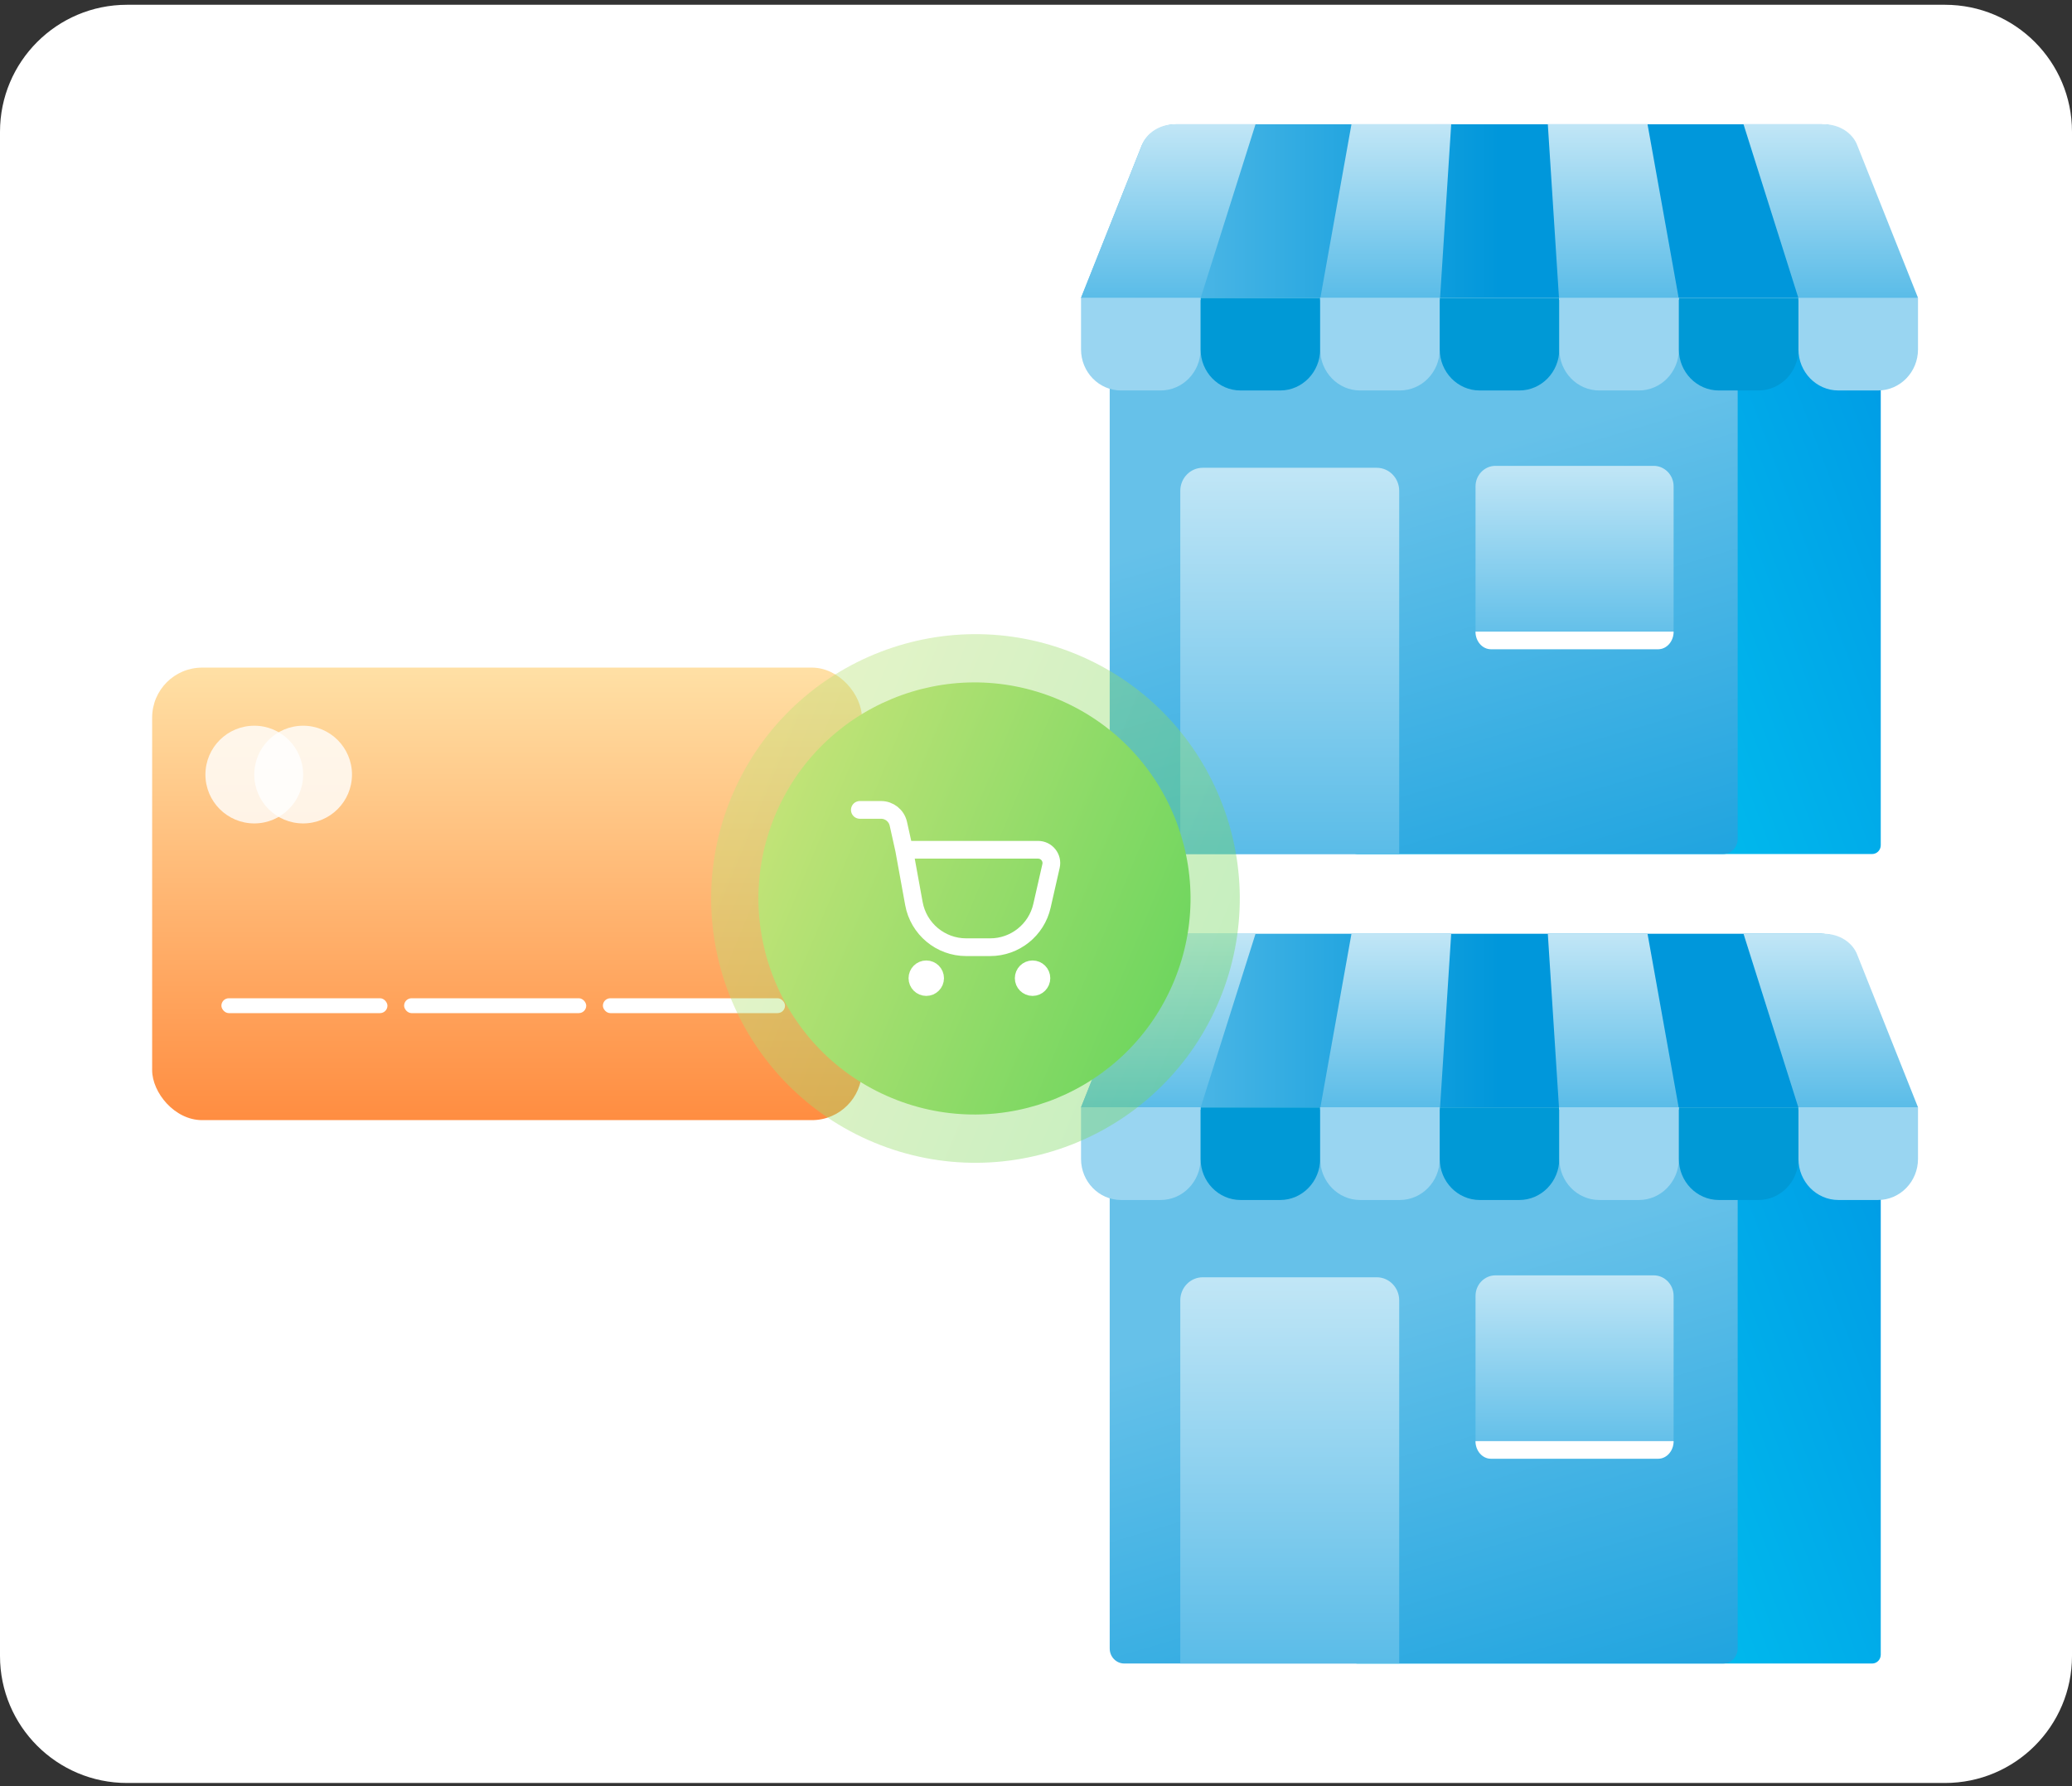 <svg width="261" height="225" viewBox="0 0 261 225" fill="none" xmlns="http://www.w3.org/2000/svg">
<rect x="0" y="0" width="261" height="225" fill="#333333" stroke="none"/>
<path d="M0 16.602C0 7.765 7.163 0.602 16 0.602H245C253.837 0.602 261 7.765 261 16.602V208.602C261 217.438 253.837 224.602 245 224.602H16C7.163 224.602 0 217.438 0 208.602V16.602Z" fill="white"/>
<path d="M235.827 37.81H170.986C170.389 37.81 169.904 38.309 169.904 38.923V106.468C169.904 107.083 170.389 107.581 170.986 107.581H235.827C236.424 107.581 236.909 107.083 236.909 106.468V38.923C236.909 38.309 236.424 37.81 235.827 37.81Z" fill="url(#paint0_linear_548_21885)"/>
<path d="M217.05 37.81H141.621C140.607 37.81 139.785 38.656 139.785 39.698V105.693C139.785 106.736 140.607 107.581 141.621 107.581H217.05C218.064 107.581 218.886 106.736 218.886 105.693V39.698C218.886 38.656 218.064 37.81 217.05 37.81Z" fill="url(#paint1_linear_548_21885)"/>
<path d="M241.45 37.516H136.172L143.71 18.608C144.331 16.848 146.184 15.65 148.281 15.65H229.337C231.434 15.65 233.286 16.848 233.908 18.608L241.446 37.516H241.45Z" fill="url(#paint2_linear_548_21885)"/>
<path d="M136.172 37.516H151.231V44.01C151.231 46.87 148.973 49.188 146.196 49.188H141.207C138.426 49.188 136.172 46.865 136.172 44.01V37.516Z" fill="#99D5F1"/>
<path d="M151.23 37.516H166.294V44.01C166.294 46.87 164.035 49.188 161.259 49.188H156.27C153.489 49.188 151.235 46.865 151.235 44.01V37.516H151.23Z" fill="#0099D6"/>
<path d="M166.294 37.516H181.357V44.01C181.357 46.87 179.099 49.188 176.322 49.188H171.333C168.552 49.188 166.298 46.865 166.298 44.01V37.516H166.294Z" fill="#99D5F1"/>
<path d="M181.353 37.516H196.416V44.01C196.416 46.87 194.157 49.188 191.381 49.188H186.392C183.611 49.188 181.357 46.865 181.357 44.01V37.516H181.353Z" fill="#0099D6"/>
<path d="M196.417 37.516H211.48V44.01C211.48 46.87 209.222 49.188 206.445 49.188H201.456C198.675 49.188 196.421 46.865 196.421 44.01V37.516H196.417Z" fill="#99D5F1"/>
<path d="M211.476 37.516H226.539V44.01C226.539 46.87 224.281 49.188 221.504 49.188H216.515C213.734 49.188 211.48 46.865 211.48 44.01V37.516H211.476Z" fill="#0099D6"/>
<path d="M226.539 37.516H241.602V44.01C241.602 46.87 239.344 49.188 236.568 49.188H231.578C228.798 49.188 226.543 46.865 226.543 44.01V37.516H226.539Z" fill="#99D5F1"/>
<path d="M151.248 37.516L158.152 15.654H148.015C146.076 15.654 144.36 16.762 143.789 18.39L136.172 37.52H151.248V37.516Z" fill="url(#paint3_linear_548_21885)"/>
<path d="M166.323 37.516L170.239 15.65H182.8L181.399 37.516H166.323Z" fill="url(#paint4_linear_548_21885)"/>
<path d="M226.527 37.516L219.623 15.654H229.759C231.699 15.654 233.414 16.762 233.986 18.39L241.603 37.52H226.527V37.516Z" fill="url(#paint5_linear_548_21885)"/>
<path d="M211.451 37.516L207.531 15.65H194.971L196.376 37.516H211.451Z" fill="url(#paint6_linear_548_21885)"/>
<path d="M151.504 58.926H173.422C174.984 58.926 176.252 60.23 176.252 61.836V107.576H148.674V61.836C148.674 60.23 149.942 58.926 151.504 58.926Z" fill="url(#paint7_linear_548_21885)"/>
<path d="M188.373 58.684H208.306C209.69 58.684 210.817 59.843 210.817 61.266V79.684C210.817 80.848 209.897 81.79 208.77 81.79H187.913C186.782 81.79 185.866 80.844 185.866 79.684V61.266C185.866 59.843 186.993 58.684 188.377 58.684H188.373Z" fill="url(#paint8_linear_548_21885)"/>
<path d="M210.816 79.564C210.816 80.792 209.946 81.785 208.873 81.785H187.805C186.732 81.785 185.861 80.792 185.861 79.564H210.816Z" fill="white"/>
<path d="M235.827 139.783H170.986C170.389 139.783 169.904 140.281 169.904 140.895V208.441C169.904 209.055 170.389 209.553 170.986 209.553H235.827C236.424 209.553 236.909 209.055 236.909 208.441V140.895C236.909 140.281 236.424 139.783 235.827 139.783Z" fill="url(#paint9_linear_548_21885)"/>
<path d="M217.05 139.783H141.621C140.607 139.783 139.785 140.628 139.785 141.671V207.666C139.785 208.708 140.607 209.553 141.621 209.553H217.05C218.064 209.553 218.886 208.708 218.886 207.666V141.671C218.886 140.628 218.064 139.783 217.05 139.783Z" fill="url(#paint10_linear_548_21885)"/>
<path d="M241.45 139.489H136.172L143.71 120.581C144.331 118.821 146.184 117.623 148.281 117.623H229.337C231.434 117.623 233.286 118.821 233.908 120.581L241.446 139.489H241.45Z" fill="url(#paint11_linear_548_21885)"/>
<path d="M136.172 139.49H151.231V145.985C151.231 148.844 148.973 151.163 146.196 151.163H141.207C138.426 151.163 136.172 148.84 136.172 145.985V139.49Z" fill="#99D5F1"/>
<path d="M151.23 139.49H166.294V145.985C166.294 148.844 164.035 151.163 161.259 151.163H156.27C153.489 151.163 151.235 148.84 151.235 145.985V139.49H151.23Z" fill="#0099D6"/>
<path d="M166.294 139.49H181.357V145.985C181.357 148.844 179.099 151.163 176.322 151.163H171.333C168.552 151.163 166.298 148.84 166.298 145.985V139.49H166.294Z" fill="#99D5F1"/>
<path d="M181.353 139.49H196.416V145.985C196.416 148.844 194.157 151.163 191.381 151.163H186.392C183.611 151.163 181.357 148.84 181.357 145.985V139.49H181.353Z" fill="#0099D6"/>
<path d="M196.417 139.49H211.48V145.985C211.48 148.844 209.222 151.163 206.445 151.163H201.456C198.675 151.163 196.421 148.84 196.421 145.985V139.49H196.417Z" fill="#99D5F1"/>
<path d="M211.476 139.49H226.539V145.985C226.539 148.844 224.281 151.163 221.504 151.163H216.515C213.734 151.163 211.48 148.84 211.48 145.985V139.49H211.476Z" fill="#0099D6"/>
<path d="M226.539 139.49H241.602V145.985C241.602 148.844 239.344 151.163 236.568 151.163H231.578C228.798 151.163 226.543 148.84 226.543 145.985V139.49H226.539Z" fill="#99D5F1"/>
<path d="M151.248 139.489L158.152 117.627H148.015C146.076 117.627 144.36 118.735 143.789 120.363L136.172 139.493H151.248V139.489Z" fill="url(#paint12_linear_548_21885)"/>
<path d="M166.323 139.489L170.239 117.623H182.8L181.399 139.489H166.323Z" fill="url(#paint13_linear_548_21885)"/>
<path d="M226.527 139.489L219.623 117.627H229.759C231.699 117.627 233.414 118.735 233.986 120.363L241.603 139.493H226.527V139.489Z" fill="url(#paint14_linear_548_21885)"/>
<path d="M211.451 139.489L207.531 117.623H194.971L196.376 139.489H211.451Z" fill="url(#paint15_linear_548_21885)"/>
<path d="M151.504 160.898H173.422C174.984 160.898 176.252 162.202 176.252 163.809V209.548H148.674V163.809C148.674 162.202 149.942 160.898 151.504 160.898Z" fill="url(#paint16_linear_548_21885)"/>
<path d="M188.373 160.656H208.306C209.69 160.656 210.817 161.815 210.817 163.239V181.657C210.817 182.821 209.897 183.762 208.77 183.762H187.913C186.782 183.762 185.866 182.816 185.866 181.657V163.239C185.866 161.815 186.993 160.656 188.377 160.656H188.373Z" fill="url(#paint17_linear_548_21885)"/>
<path d="M210.816 181.537C210.816 182.764 209.946 183.757 208.873 183.757H187.805C186.732 183.757 185.861 182.764 185.861 181.537H210.816Z" fill="white"/>
<rect x="19.165" y="84.098" width="89.405" height="57.006" rx="6.3" fill="url(#paint18_linear_548_21885)"/>
<circle cx="32.03" cy="97.572" r="6.154" fill="white" fill-opacity="0.8"/>
<circle cx="38.184" cy="97.572" r="6.154" fill="white" fill-opacity="0.8"/>
<rect x="27.889" y="125.75" width="20.917" height="1.873" rx="0.937" fill="white"/>
<rect x="50.905" y="125.75" width="22.939" height="1.873" rx="0.937" fill="white"/>
<rect x="75.944" y="125.75" width="22.939" height="1.873" rx="0.937" fill="white"/>
<path opacity="0.4" d="M153.626 125.927C160.665 108.944 152.604 89.469 135.621 82.43C118.637 75.39 99.163 83.451 92.123 100.435C85.084 117.418 93.145 136.892 110.128 143.932C127.111 150.972 146.586 142.911 153.626 125.927Z" fill="url(#paint19_linear_548_21885)"/>
<path d="M147.886 123.598C153.64 109.716 147.051 93.798 133.169 88.044C119.287 82.29 103.369 88.879 97.615 102.761C91.861 116.643 98.45 132.561 112.332 138.315C126.214 144.069 142.132 137.48 147.886 123.598Z" fill="url(#paint20_linear_548_21885)"/>
<path d="M108.31 102.023H110.983C112.029 102.023 112.934 102.75 113.161 103.771L113.889 107.045M113.889 107.045L115.121 113.821C115.7 117.005 118.472 119.319 121.708 119.319H124.724C127.85 119.319 130.56 117.156 131.252 114.107L132.393 109.089C132.631 108.042 131.835 107.045 130.761 107.045H113.889Z" stroke="white" stroke-width="2.232" stroke-linecap="round"/>
<path d="M117.793 123.223C117.793 123.839 117.294 124.339 116.677 124.339C116.061 124.339 115.562 123.839 115.562 123.223C115.562 122.607 116.061 122.107 116.677 122.107C117.294 122.107 117.793 122.607 117.793 123.223Z" stroke="white" stroke-width="2.232"/>
<path d="M131.183 123.223C131.183 123.839 130.683 124.339 130.067 124.339C129.451 124.339 128.951 123.839 128.951 123.223C128.951 122.607 129.451 122.107 130.067 122.107C130.683 122.107 131.183 122.607 131.183 123.223Z" stroke="white" stroke-width="2.232"/>
<defs>
<linearGradient id="paint0_linear_548_21885" x1="187.999" y1="82.41" x2="245.578" y2="60.695" gradientUnits="userSpaceOnUse">
<stop stop-color="#00C5F0"/>
<stop offset="1" stop-color="#009BE5"/>
</linearGradient>
<linearGradient id="paint1_linear_548_21885" x1="163.406" y1="63.4" x2="211.012" y2="225.244" gradientUnits="userSpaceOnUse">
<stop stop-color="#66C1E9"/>
<stop offset="0.5" stop-color="#0097DB"/>
<stop offset="1" stop-color="#0097DB"/>
</linearGradient>
<linearGradient id="paint2_linear_548_21885" x1="136.172" y1="26.585" x2="241.45" y2="26.585" gradientUnits="userSpaceOnUse">
<stop stop-color="#66C1E9"/>
<stop offset="0.5" stop-color="#0097DB"/>
<stop offset="1" stop-color="#0097DB"/>
</linearGradient>
<linearGradient id="paint3_linear_548_21885" x1="147.162" y1="15.654" x2="147.162" y2="37.52" gradientUnits="userSpaceOnUse">
<stop stop-color="#C1E6F6"/>
<stop offset="1" stop-color="#5ABCE8"/>
</linearGradient>
<linearGradient id="paint4_linear_548_21885" x1="174.562" y1="15.65" x2="174.562" y2="37.516" gradientUnits="userSpaceOnUse">
<stop stop-color="#C1E6F6"/>
<stop offset="1" stop-color="#5ABCE8"/>
</linearGradient>
<linearGradient id="paint5_linear_548_21885" x1="230.613" y1="15.654" x2="230.613" y2="37.52" gradientUnits="userSpaceOnUse">
<stop stop-color="#C1E6F6"/>
<stop offset="1" stop-color="#5ABCE8"/>
</linearGradient>
<linearGradient id="paint6_linear_548_21885" x1="203.211" y1="15.65" x2="203.211" y2="37.516" gradientUnits="userSpaceOnUse">
<stop stop-color="#C1E6F6"/>
<stop offset="1" stop-color="#5ABCE8"/>
</linearGradient>
<linearGradient id="paint7_linear_548_21885" x1="162.463" y1="58.926" x2="162.463" y2="107.576" gradientUnits="userSpaceOnUse">
<stop stop-color="#C1E6F6"/>
<stop offset="1" stop-color="#5ABCE8"/>
</linearGradient>
<linearGradient id="paint8_linear_548_21885" x1="198.342" y1="58.684" x2="198.342" y2="81.79" gradientUnits="userSpaceOnUse">
<stop stop-color="#C1E6F6"/>
<stop offset="1" stop-color="#5ABCE8"/>
</linearGradient>
<linearGradient id="paint9_linear_548_21885" x1="187.999" y1="184.382" x2="245.578" y2="162.667" gradientUnits="userSpaceOnUse">
<stop stop-color="#00C5F0"/>
<stop offset="1" stop-color="#009BE5"/>
</linearGradient>
<linearGradient id="paint10_linear_548_21885" x1="163.406" y1="165.372" x2="211.012" y2="327.217" gradientUnits="userSpaceOnUse">
<stop stop-color="#66C1E9"/>
<stop offset="0.5" stop-color="#0097DB"/>
<stop offset="1" stop-color="#0097DB"/>
</linearGradient>
<linearGradient id="paint11_linear_548_21885" x1="136.172" y1="128.558" x2="241.45" y2="128.558" gradientUnits="userSpaceOnUse">
<stop stop-color="#66C1E9"/>
<stop offset="0.5" stop-color="#0097DB"/>
<stop offset="1" stop-color="#0097DB"/>
</linearGradient>
<linearGradient id="paint12_linear_548_21885" x1="147.162" y1="117.627" x2="147.162" y2="139.493" gradientUnits="userSpaceOnUse">
<stop stop-color="#C1E6F6"/>
<stop offset="1" stop-color="#5ABCE8"/>
</linearGradient>
<linearGradient id="paint13_linear_548_21885" x1="174.562" y1="117.623" x2="174.562" y2="139.489" gradientUnits="userSpaceOnUse">
<stop stop-color="#C1E6F6"/>
<stop offset="1" stop-color="#5ABCE8"/>
</linearGradient>
<linearGradient id="paint14_linear_548_21885" x1="230.613" y1="117.627" x2="230.613" y2="139.493" gradientUnits="userSpaceOnUse">
<stop stop-color="#C1E6F6"/>
<stop offset="1" stop-color="#5ABCE8"/>
</linearGradient>
<linearGradient id="paint15_linear_548_21885" x1="203.211" y1="117.623" x2="203.211" y2="139.489" gradientUnits="userSpaceOnUse">
<stop stop-color="#C1E6F6"/>
<stop offset="1" stop-color="#5ABCE8"/>
</linearGradient>
<linearGradient id="paint16_linear_548_21885" x1="162.463" y1="160.898" x2="162.463" y2="209.548" gradientUnits="userSpaceOnUse">
<stop stop-color="#C1E6F6"/>
<stop offset="1" stop-color="#5ABCE8"/>
</linearGradient>
<linearGradient id="paint17_linear_548_21885" x1="198.342" y1="160.656" x2="198.342" y2="183.762" gradientUnits="userSpaceOnUse">
<stop stop-color="#C1E6F6"/>
<stop offset="1" stop-color="#5ABCE8"/>
</linearGradient>
<linearGradient id="paint18_linear_548_21885" x1="63.868" y1="84.098" x2="63.868" y2="141.104" gradientUnits="userSpaceOnUse">
<stop stop-color="#FFE0A5"/>
<stop offset="1" stop-color="#FF8D41"/>
</linearGradient>
<linearGradient id="paint19_linear_548_21885" x1="92.123" y1="100.435" x2="153.626" y2="125.927" gradientUnits="userSpaceOnUse">
<stop stop-color="#C1E377"/>
<stop offset="1" stop-color="#70D65F"/>
</linearGradient>
<linearGradient id="paint20_linear_548_21885" x1="97.615" y1="102.761" x2="147.886" y2="123.599" gradientUnits="userSpaceOnUse">
<stop stop-color="#C1E377"/>
<stop offset="1" stop-color="#70D65F"/>
</linearGradient>
</defs>
</svg>

